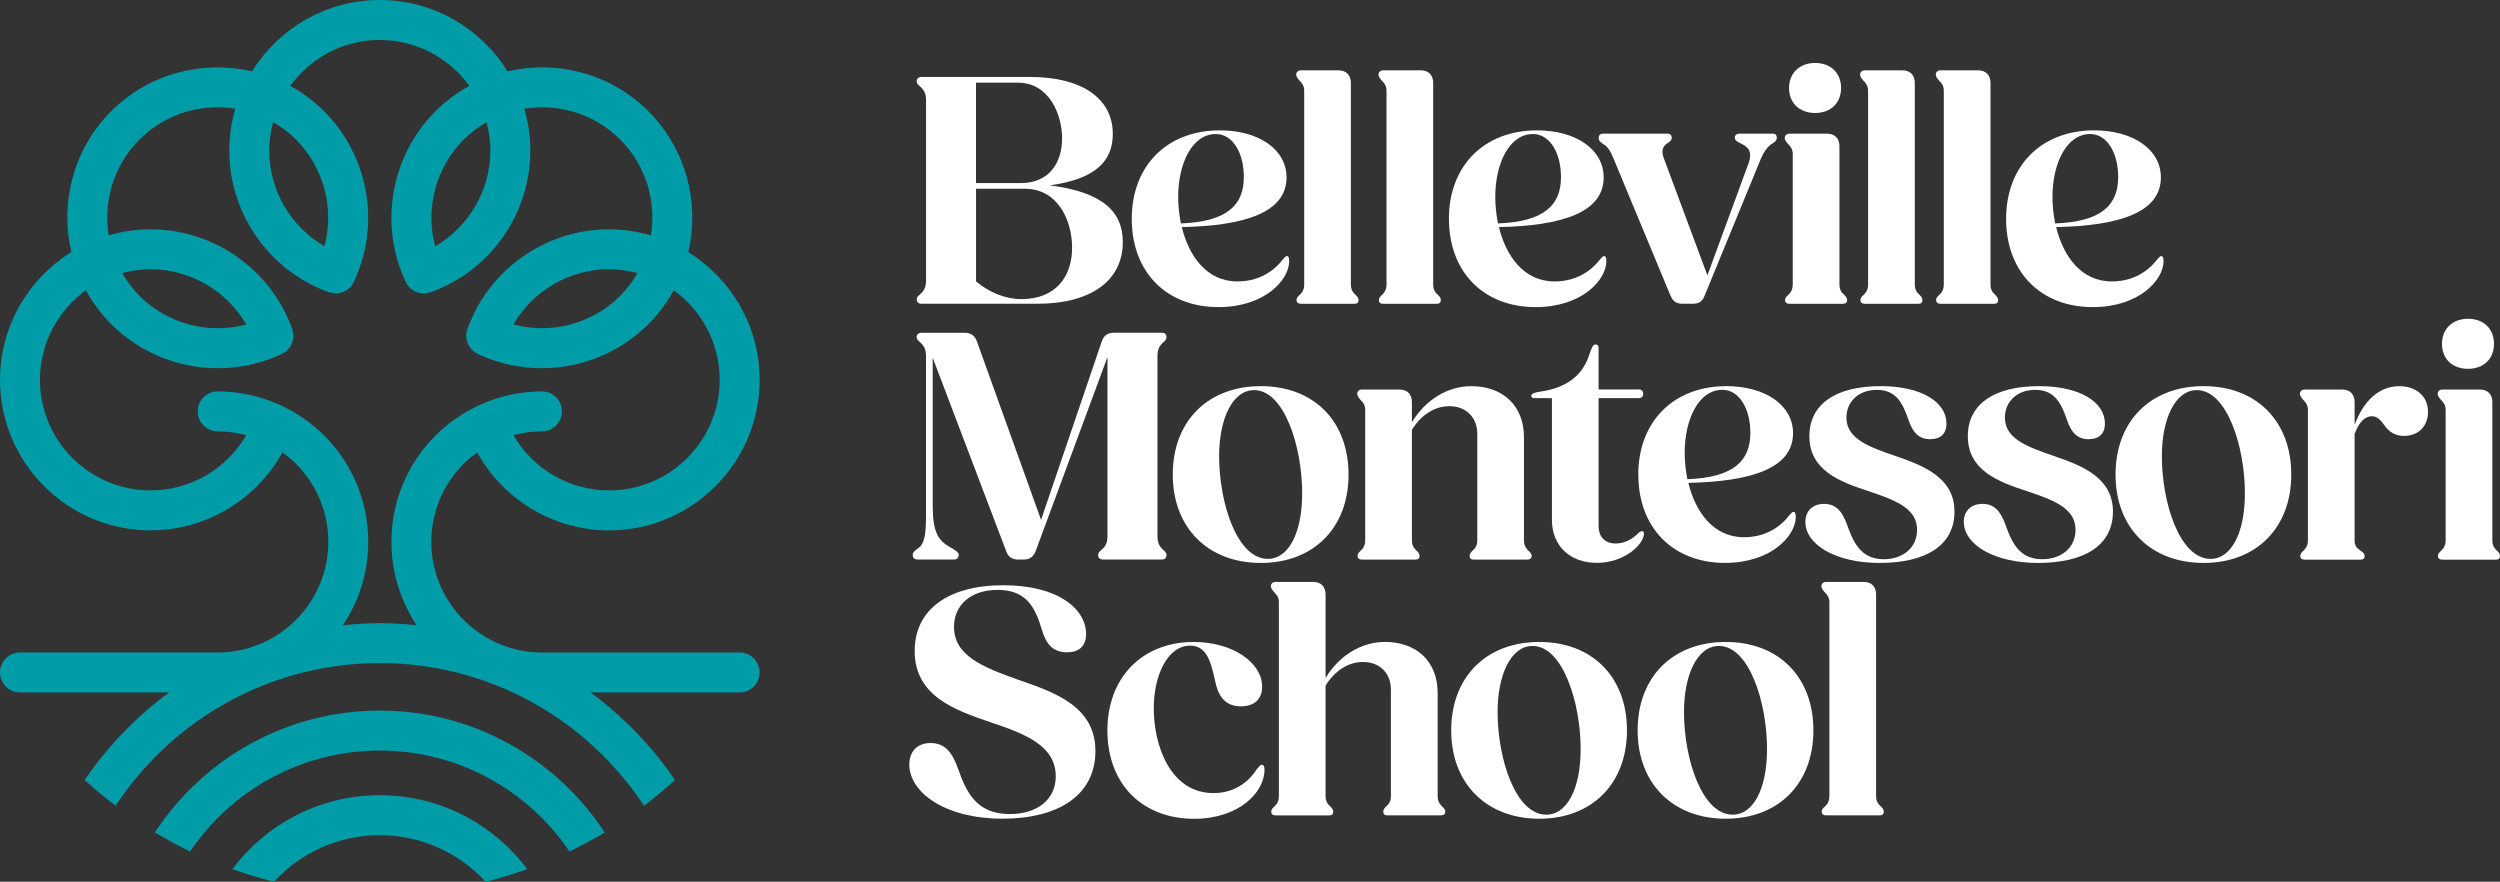 <svg xmlns="http://www.w3.org/2000/svg" id="Layer_1" data-name="Layer 1" viewBox="0 0 653.58 230.51"><rect x="0" y="0" width="653.58" height="230.51" fill="#333333" stroke="none"/><g><path d="M193.36,170.59h-51.69c-2.93,0-5.75-.45-8.42-1.26-.84-.33-1.7-.61-2.54-.91-10.52-4.33-17.95-14.68-17.95-26.74,0-7.72,3.01-14.98,8.47-20.44,1.1-1.1,2.29-2.07,3.52-2.96,6.84,12.4,20.02,20.38,34.48,20.38,21.7,0,39.36-17.66,39.36-39.36,0-14.1-7.48-26.45-18.65-33.41,2.99-12.81-.46-26.84-10.43-36.81-9.97-9.97-23.99-13.42-36.81-10.43C125.75,7.48,113.39,0,99.29,0s-26.45,7.48-33.41,18.65c-12.82-2.98-26.84.47-36.81,10.43-9.97,9.97-13.42,23.99-10.43,36.81C7.48,72.84,0,85.2,0,99.29c0,21.7,17.65,39.36,39.36,39.36,14.46,0,27.64-7.98,34.48-20.38,1.23.89,2.42,1.87,3.52,2.96,5.46,5.46,8.47,12.72,8.47,20.44,0,12.05-7.42,22.39-17.92,26.72-.86.31-1.73.59-2.58.93-2.66.81-5.49,1.26-8.41,1.26H5.22c-2.88,0-5.22,2.34-5.22,5.22s2.34,5.22,5.22,5.22h38.99c-8.59,6.32-16.08,14.06-22.07,22.9,2.59,2.37,5.29,4.61,8.08,6.73,14.8-22.45,40.23-37.3,69.07-37.3s54.27,14.85,69.07,37.3c2.8-2.12,5.5-4.36,8.08-6.73-5.99-8.84-13.48-16.58-22.07-22.9h38.99c2.89,0,5.22-2.34,5.22-5.22s-2.34-5.22-5.22-5.22ZM89.67,163.45c4.16-6.24,6.6-13.72,6.6-21.77,0-10.51-4.09-20.4-11.53-27.83-3.11-3.11-6.67-5.6-10.5-7.48-.3-.19-.63-.35-.98-.47-.01,0-.03,0-.04-.01-5.06-2.31-10.58-3.56-16.31-3.56-2.89,0-5.22,2.34-5.22,5.22s2.34,5.22,5.22,5.22c2.56,0,5.05.36,7.46,1-5.1,8.8-14.6,14.44-25.01,14.44-15.94,0-28.91-12.97-28.91-28.91,0-9.63,4.75-18.15,12.01-23.41,1.75,3.17,3.93,6.17,6.62,8.86,7.54,7.54,17.64,11.52,27.89,11.52,5.68,0,11.41-1.23,16.76-3.75.08-.04.15-.1.23-.14.17-.09.32-.18.48-.29.13-.09.26-.19.39-.29.14-.12.27-.23.39-.36.11-.12.22-.24.32-.36.11-.13.21-.28.31-.42.09-.14.17-.27.24-.41.08-.16.16-.31.22-.48.06-.14.11-.29.16-.44.05-.17.1-.34.13-.52.03-.15.05-.3.07-.46.02-.18.03-.36.03-.54,0-.16,0-.32-.02-.48-.02-.18-.04-.35-.08-.53-.03-.17-.07-.33-.12-.49-.03-.1-.04-.19-.07-.28-5.59-15.6-20.48-26.08-37.06-26.08-3.8,0-7.46.57-10.94,1.58-1.42-8.85,1.25-18.24,8.06-25.05,6.81-6.81,16.2-9.48,25.05-8.06-1.01,3.48-1.58,7.14-1.58,10.94,0,16.58,10.48,31.47,26.08,37.06v-.03c2.51.9,5.33-.21,6.48-2.66,7.08-14.98,3.96-32.92-7.76-44.65-2.69-2.69-5.68-4.88-8.86-6.62,5.26-7.26,13.78-12.01,23.41-12.01s18.15,4.75,23.41,12.01c-3.17,1.75-6.17,3.93-8.86,6.62-11.72,11.72-14.84,29.66-7.76,44.65,1.16,2.45,3.97,3.56,6.48,2.66v.03c15.61-5.59,26.09-20.48,26.09-37.06,0-3.8-.57-7.46-1.58-10.94,8.85-1.42,18.24,1.25,25.05,8.06,6.81,6.81,9.48,16.2,8.06,25.05-3.48-1.01-7.14-1.58-10.94-1.58-16.58,0-31.47,10.48-37.06,26.08-.03.09-.04.19-.07.28-.05.16-.09.32-.12.49-.04.18-.06.35-.08.53-.01.16-.02.32-.02.48,0,.18.01.36.03.54.02.15.04.3.07.45.04.18.08.35.13.53.05.15.1.29.16.43.07.16.14.32.23.48.08.14.15.27.24.41.1.15.2.29.31.42.1.12.21.24.32.36.13.13.26.25.4.37.12.1.25.2.38.29.15.1.31.2.48.29.08.04.15.1.23.14,5.35,2.53,11.07,3.75,16.76,3.75,10.24,0,20.35-3.98,27.89-11.52,2.69-2.69,4.88-5.68,6.62-8.86,7.26,5.26,12.01,13.78,12.01,23.41,0,15.94-12.97,28.91-28.91,28.91-10.41,0-19.91-5.64-25.01-14.44,2.41-.64,4.9-1,7.46-1,2.88,0,5.22-2.34,5.22-5.22s-2.34-5.22-5.22-5.22c-5.73,0-11.25,1.25-16.31,3.56-.01,0-.03,0-.04.01-.35.13-.67.28-.98.47-3.84,1.89-7.39,4.37-10.5,7.48-7.43,7.43-11.53,17.32-11.53,27.83,0,8.05,2.44,15.53,6.6,21.77-3.17-.33-6.37-.54-9.62-.54s-6.46.21-9.62.54ZM31.92,71.39c2.38-.63,4.86-1,7.43-1,10.42,0,19.91,5.64,25.02,14.44-9.83,2.62-20.54-.11-27.9-7.48-1.82-1.82-3.31-3.84-4.54-5.96ZM84.83,64.37c-8.8-5.1-14.44-14.6-14.44-25.02,0-2.57.37-5.06,1-7.43,2.13,1.23,4.15,2.72,5.96,4.54,7.37,7.37,10.09,18.07,7.48,27.9ZM128.2,39.36c0,10.42-5.64,19.91-14.44,25.02-2.61-9.83.11-20.54,7.48-27.9,1.82-1.82,3.84-3.31,5.96-4.54.63,2.38,1,4.86,1,7.43ZM166.66,71.39c-1.23,2.13-2.72,4.15-4.54,5.96-7.36,7.37-18.07,10.09-27.9,7.48,5.1-8.8,14.6-14.44,25.02-14.44,2.57,0,5.06.37,7.43,1Z" style="fill: #009ca7;"></path><path d="M99.29,185.77c-24.58,0-46.24,12.69-58.8,31.85,2.99,1.8,6.05,3.47,9.21,4.99,10.76-15.91,28.98-26.39,49.59-26.39s38.83,10.48,49.59,26.39c3.15-1.52,6.22-3.19,9.21-4.98-12.56-19.17-34.22-31.86-58.8-31.86Z" style="fill: #009ca7;"></path><path d="M99.29,207.89c-15.75,0-29.75,7.6-38.55,19.33,3.55,1.27,7.18,2.37,10.89,3.29,6.89-7.46,16.72-12.17,27.66-12.17s20.77,4.71,27.66,12.17c3.7-.92,7.34-2.02,10.89-3.29-8.79-11.73-22.8-19.33-38.54-19.33Z" style="fill: #009ca7;"></path></g><g><path d="M239.65,78.29c0-.61.35-.87,1.05-1.48.61-.61,1.4-1.39,1.4-3.49V26.23c0-2.09-.79-2.88-1.4-3.49-.7-.61-1.05-.87-1.05-1.48,0-.7.52-1.14,1.22-1.14h28.43c13.51,0,21.62,5.58,21.62,14.91,0,6.89-4.27,11.77-16.48,13.43,13.86,1.75,19.1,6.89,19.1,14.82,0,10.11-8.37,16.13-22.32,16.13h-30.34c-.7,0-1.22-.43-1.22-1.13ZM266.85,47.86c7.32,0,10.81-5.15,10.81-11.69s-3.58-14.56-11.51-14.56h-10.99v26.25h11.68ZM267.03,78.2c9.15,0,13.25-6.1,13.25-13.43s-3.84-15.43-12.38-15.43h-12.73v24.24c3.49,2.88,7.67,4.62,11.86,4.62Z" style="fill: #fff;"></path><path d="M295.88,57.19c0-13.78,9.15-23.11,23.02-23.11,10.29,0,17.44,5.06,17.44,12.3,0,9.15-10.81,12.64-27.38,12.99,1.83,7.5,6.45,14.21,14.56,14.21,6.8,0,10.55-4.01,11.77-5.67.61-.7.87-.96,1.13-.96.35,0,.61.26.61,1.31,0,4.97-6.45,12.03-18.48,12.03-13.52,0-22.67-9.06-22.67-23.1ZM308.7,58.41c12.21-.44,16.48-4.88,16.48-12.12,0-6.28-2.87-11.25-7.32-11.25-6.19,0-9.85,7.67-9.85,16.48,0,2.27.26,4.62.7,6.89Z" style="fill: #fff;"></path><path d="M338.95,78.46c0-.52.35-.96.79-1.31.61-.61,1.22-1.3,1.22-2.79V23.71c0-1.31-.61-2.01-1.22-2.62-.52-.61-.87-1.04-.87-1.57,0-.7.52-1.13,1.22-1.13h9.85c2,0,3.22,1.22,3.22,3.31v52.66c0,1.48.61,2.18,1.31,2.79.35.35.7.79.7,1.31,0,.61-.35.96-1.05.96h-14.04c-.7,0-1.13-.35-1.13-.96Z" style="fill: #fff;"></path><path d="M360.48,78.46c0-.52.35-.96.78-1.31.61-.61,1.22-1.3,1.22-2.79V23.71c0-1.31-.61-2.01-1.22-2.62-.52-.61-.87-1.04-.87-1.57,0-.7.53-1.13,1.22-1.13h9.85c2,0,3.22,1.22,3.22,3.31v52.66c0,1.48.61,2.18,1.31,2.79.35.35.69.79.69,1.31,0,.61-.34.96-1.05.96h-14.04c-.7,0-1.13-.35-1.13-.96Z" style="fill: #fff;"></path><path d="M378.79,57.19c0-13.78,9.16-23.11,23.02-23.11,10.29,0,17.44,5.06,17.44,12.3,0,9.15-10.82,12.64-27.38,12.99,1.83,7.5,6.45,14.21,14.56,14.21,6.8,0,10.55-4.01,11.78-5.67.61-.7.87-.96,1.13-.96.35,0,.61.26.61,1.31,0,4.97-6.45,12.03-18.48,12.03-13.52,0-22.67-9.06-22.67-23.1ZM391.61,58.41c12.21-.44,16.48-4.88,16.48-12.12,0-6.28-2.88-11.25-7.32-11.25-6.19,0-9.86,7.67-9.86,16.48,0,2.27.27,4.62.7,6.89Z" style="fill: #fff;"></path><path d="M436.77,77.41l-15-36.1c-.7-1.74-1.39-2.88-2.52-3.58-.79-.52-1.31-.87-1.31-1.66,0-.7.44-1.13,1.14-1.13h16.91c.61,0,1.05.43,1.05,1.04,0,.7-.43,1.05-1.3,1.57-1.05.78-1.49,1.92-.79,3.75l11.42,30.69,10.73-29.21c1.22-3.4-.26-4.45-2.09-5.32-.87-.43-1.48-.78-1.48-1.48,0-.61.53-1.04,1.13-1.04h8.9c.61,0,.96.43.96,1.04,0,.79-.61,1.22-1.48,1.74-.96.7-1.83,1.83-2.61,3.58l-14.83,36.1c-.52,1.4-1.48,2-2.87,2h-2.96c-1.48,0-2.44-.61-2.96-2Z" style="fill: #fff;"></path><path d="M466.67,78.46c0-.52.35-.96.79-1.31.61-.61,1.22-1.3,1.22-2.79v-34.09c0-1.31-.61-2-1.22-2.62-.53-.61-.87-1.05-.87-1.57,0-.7.52-1.13,1.22-1.13h9.85c2.01,0,3.23,1.22,3.23,3.31v36.1c0,1.48.61,2.18,1.31,2.79.35.35.7.79.7,1.31,0,.61-.35.96-1.05.96h-14.04c-.7,0-1.14-.35-1.14-.96ZM474.52,16.46c4.1,0,6.8,2.62,6.8,6.54s-2.71,6.54-6.8,6.54-6.8-2.62-6.8-6.54,2.79-6.54,6.8-6.54Z" style="fill: #fff;"></path><path d="M486.37,78.46c0-.52.35-.96.79-1.31.61-.61,1.22-1.3,1.22-2.79V23.71c0-1.31-.61-2.01-1.22-2.62-.52-.61-.87-1.04-.87-1.57,0-.7.53-1.13,1.22-1.13h9.85c2.01,0,3.23,1.22,3.23,3.31v52.66c0,1.48.61,2.18,1.31,2.79.35.35.69.79.69,1.31,0,.61-.34.96-1.04.96h-14.04c-.7,0-1.14-.35-1.14-.96Z" style="fill: #fff;"></path><path d="M506.16,78.46c0-.52.35-.96.79-1.31.61-.61,1.22-1.3,1.22-2.79V23.71c0-1.31-.61-2.01-1.22-2.62-.52-.61-.87-1.04-.87-1.57,0-.7.52-1.13,1.22-1.13h9.85c2,0,3.23,1.22,3.23,3.31v52.66c0,1.48.61,2.18,1.3,2.79.35.35.7.79.7,1.31,0,.61-.35.96-1.04.96h-14.04c-.7,0-1.13-.35-1.13-.96Z" style="fill: #fff;"></path><path d="M524.46,57.19c0-13.78,9.16-23.11,23.02-23.11,10.29,0,17.44,5.06,17.44,12.3,0,9.15-10.81,12.64-27.38,12.99,1.84,7.5,6.45,14.21,14.57,14.21,6.8,0,10.55-4.01,11.77-5.67.61-.7.87-.96,1.13-.96.35,0,.61.26.61,1.31,0,4.97-6.45,12.03-18.49,12.03-13.51,0-22.67-9.06-22.67-23.1ZM537.28,58.41c12.21-.44,16.48-4.88,16.48-12.12,0-6.28-2.88-11.25-7.32-11.25-6.19,0-9.86,7.67-9.86,16.48,0,2.27.26,4.62.7,6.89Z" style="fill: #fff;"></path><path d="M238.6,145.16c0-.7.52-1.22,1.57-1.92,1.31-1.05,1.92-2.71,1.92-8.46v-41.68c0-2.09-.79-2.88-1.4-3.49-.7-.61-1.05-.87-1.05-1.48,0-.7.52-1.13,1.22-1.13h11.34c1.57,0,2.7.7,3.23,2.35l16.74,46.56,15.87-46.65c.52-1.57,1.57-2.27,3.23-2.27h12.56c.7,0,1.13.44,1.13,1.13,0,.61-.26.87-.96,1.48-.61.61-1.4,1.39-1.4,3.49v47.09c0,2.09.78,2.87,1.4,3.48.7.61.96.87.96,1.48,0,.7-.44,1.13-1.13,1.13h-15.52c-.7,0-1.22-.44-1.22-1.13,0-.61.26-.87.96-1.48.7-.61,1.48-1.39,1.48-3.48v-46.83l-18.75,50.66c-.52,1.48-1.57,2.27-3.05,2.27h-1.66c-1.57,0-2.62-.87-3.05-2.27l-19.18-50.49v38.63c0,7.06,1.48,9.15,4.53,10.9,1.66.96,2.27,1.31,2.27,2.09,0,.7-.52,1.13-1.22,1.13h-9.59c-.7,0-1.22-.44-1.22-1.13Z" style="fill: #fff;"></path><path d="M306.6,124.06c0-13.95,9.16-23.11,23.02-23.11s22.93,9.16,22.93,23.11-9.15,23.11-22.93,23.11-23.02-9.16-23.02-23.11ZM331.45,146.12c5.23,0,8.98-6.45,8.98-17.18,0-12.21-4.71-26.95-12.55-26.95-5.67,0-9.16,7.5-9.16,17.26,0,12.29,4.71,26.86,12.73,26.86Z" style="fill: #fff;"></path><path d="M384.2,145.34c0-.53.34-.96.7-1.31.7-.61,1.31-1.31,1.31-2.79v-27.81c0-4.36-2.96-7.24-7.33-7.24-3.92,0-7.5,2.44-9.76,6.19v28.86c0,1.48.61,2.18,1.3,2.79.35.35.7.79.7,1.31,0,.61-.35.96-1.04.96h-14.04c-.7,0-1.13-.35-1.13-.96,0-.53.35-.96.78-1.31.61-.61,1.22-1.31,1.22-2.79v-34.09c0-1.31-.61-2-1.22-2.61-.52-.61-.87-1.04-.87-1.57,0-.69.52-1.13,1.22-1.13h9.85c2.01,0,3.23,1.22,3.23,3.31v5.23c3.49-5.76,9.24-9.42,15.52-9.42,8.02,0,13.77,4.88,13.77,13.34v26.94c0,1.48.61,2.18,1.22,2.79.43.35.79.79.79,1.31,0,.61-.44.96-1.14.96h-14.04c-.7,0-1.04-.35-1.04-.96Z" style="fill: #fff;"></path><path d="M405.72,135.92v-31.83h-4.71c-.35,0-.7-.26-.7-.61,0-.61.87-.87,2.53-1.13,6.19-.87,10.81-3.84,12.64-9.59.61-1.83.96-2.71,1.66-2.71.52,0,.78.35.78.96v10.81h10.55c.7,0,1.13.44,1.13,1.13s-.44,1.13-1.13,1.13h-10.55v33.39c0,2.88,1.66,4.62,4.45,4.62,2.53,0,4.45-1.31,5.58-2.36.61-.61.96-.87,1.3-.87s.53.26.53.61c0,2.88-5.15,7.68-12.29,7.68s-11.77-4.54-11.77-11.25Z" style="fill: #fff;"></path><path d="M428.3,124.06c0-13.77,9.16-23.11,23.02-23.11,10.29,0,17.44,5.06,17.44,12.29,0,9.16-10.81,12.64-27.37,13,1.83,7.5,6.45,14.21,14.56,14.21,6.8,0,10.55-4.01,11.77-5.67.61-.7.87-.96,1.14-.96.35,0,.61.26.61,1.31,0,4.97-6.45,12.03-18.49,12.03-13.51,0-22.67-9.07-22.67-23.11ZM441.12,125.28c12.21-.44,16.48-4.88,16.48-12.12,0-6.28-2.88-11.25-7.32-11.25-6.19,0-9.85,7.67-9.85,16.48,0,2.27.26,4.62.7,6.89Z" style="fill: #fff;"></path><path d="M471.99,136.44c0-2.88,1.91-4.71,4.88-4.71,3.49,0,4.88,2.53,5.93,5.23,1.57,4.36,3.4,9.24,9.67,9.24,5.06,0,8.72-3.05,8.72-7.67,0-5.67-5.67-7.76-12.64-10.11-7.5-2.44-15.52-5.41-15.52-14.39,0-8.2,6.63-13.08,18.66-13.08,10.81,0,17.18,4.27,17.18,9.77,0,2.79-1.66,4.1-4.27,4.1-3.22,0-4.62-2.18-5.5-4.62-1.48-4.18-2.96-8.28-8.45-8.28-4.8,0-7.94,3.14-7.94,7.24,0,5.58,5.93,7.67,12.73,10.02,7.41,2.53,15.52,5.67,15.52,14.56s-7.5,13.43-19.62,13.43c-11.42,0-19.36-4.8-19.36-10.73Z" style="fill: #fff;"></path><path d="M513.4,136.44c0-2.88,1.91-4.71,4.88-4.71,3.49,0,4.88,2.53,5.93,5.23,1.57,4.36,3.4,9.24,9.68,9.24,5.06,0,8.72-3.05,8.72-7.67,0-5.67-5.67-7.76-12.64-10.11-7.5-2.44-15.52-5.41-15.52-14.39,0-8.2,6.62-13.08,18.66-13.08,10.81,0,17.18,4.27,17.18,9.77,0,2.79-1.66,4.1-4.27,4.1-3.23,0-4.62-2.18-5.49-4.62-1.48-4.18-2.97-8.28-8.46-8.28-4.8,0-7.93,3.14-7.93,7.24,0,5.58,5.93,7.67,12.73,10.02,7.41,2.53,15.52,5.67,15.52,14.56s-7.5,13.43-19.62,13.43c-11.42,0-19.36-4.8-19.36-10.73Z" style="fill: #fff;"></path><path d="M553.07,124.06c0-13.95,9.15-23.11,23.01-23.11s22.93,9.16,22.93,23.11-9.15,23.11-22.93,23.11-23.01-9.16-23.01-23.11ZM577.91,146.12c5.23,0,8.98-6.45,8.98-17.18,0-12.21-4.71-26.95-12.56-26.95-5.67,0-9.15,7.5-9.15,17.26,0,12.29,4.7,26.86,12.73,26.86Z" style="fill: #fff;"></path><path d="M601.36,145.34c0-.53.35-.96.78-1.31.61-.61,1.22-1.31,1.22-2.79v-34.09c0-1.31-.61-2-1.22-2.61-.52-.61-.87-1.04-.87-1.57,0-.69.53-1.13,1.22-1.13h9.86c2,0,3.22,1.22,3.22,3.31v5.93c2.35-6.37,6.45-10.12,11.69-10.12,4.1,0,7.5,2.36,7.5,6.72,0,3.66-2.44,6.28-6.28,6.28-2.27,0-3.92-1.04-5.14-2.79-.96-1.31-1.83-2.35-3.23-2.35-1.74,0-3.31,1.31-4.54,4.62v27.81c0,1.4.53,2.01,1.31,2.53.87.61,1.31.96,1.31,1.57s-.35.96-1.05.96h-14.65c-.7,0-1.13-.35-1.13-.96Z" style="fill: #fff;"></path><path d="M637.36,145.34c0-.53.35-.96.79-1.31.61-.61,1.22-1.31,1.22-2.79v-34.09c0-1.31-.61-2-1.22-2.61-.52-.61-.87-1.04-.87-1.57,0-.69.52-1.13,1.22-1.13h9.85c2,0,3.23,1.22,3.23,3.31v36.1c0,1.48.61,2.18,1.3,2.79.35.35.7.79.7,1.31,0,.61-.35.96-1.05.96h-14.04c-.7,0-1.14-.35-1.14-.96ZM645.21,83.34c4.1,0,6.8,2.62,6.8,6.54s-2.7,6.54-6.8,6.54-6.8-2.61-6.8-6.54,2.79-6.54,6.8-6.54Z" style="fill: #fff;"></path><path d="M237.73,199.83c0-3.48,2.18-5.58,5.58-5.58,3.93,0,5.76,2.79,7.15,6.71,2.09,5.84,4.62,11.86,13.52,11.86,7.23,0,12.03-3.84,12.03-9.85,0-7.85-7.59-10.99-16.74-14.04-9.77-3.31-20.14-6.98-20.14-18.75,0-10.72,8.63-17.18,23.19-17.18s21.62,6.37,21.62,12.73c0,3.4-2.09,4.8-4.97,4.8-3.83,0-5.49-2.27-6.54-5.76-1.66-5.41-3.66-10.55-11.6-10.55-7.24,0-11.42,4.1-11.42,9.68,0,7.59,7.67,10.55,16.92,13.86,9.68,3.31,20.05,7.06,20.05,18.57s-9.59,17.7-24.33,17.7-24.33-6.71-24.33-14.22Z" style="fill: #fff;"></path><path d="M289.51,190.94c0-13.87,9.15-23.11,22.58-23.11,10.2,0,17.87,5.41,17.87,11.69,0,3.4-2.18,5.14-5.58,5.14-4.54,0-6.02-3.31-6.71-6.63-1.13-5.23-2.27-9.24-6.54-9.24-5.84,0-9.5,7.67-9.5,16.4,0,9.76,4.36,22.15,15.61,22.15,6.45,0,9.94-4.01,11.34-6.28.7-.79.96-1.13,1.3-1.13.44,0,.7.35.7,1.31,0,5.93-6.71,12.82-18.4,12.82-13.52,0-22.67-9.07-22.67-23.1Z" style="fill: #fff;"></path><path d="M361.62,212.21c0-.52.35-.96.7-1.31.7-.61,1.31-1.3,1.31-2.79v-27.81c0-4.36-2.96-7.24-7.32-7.24-3.92,0-7.5,2.44-9.76,6.19v28.86c0,1.49.61,2.18,1.31,2.79.35.35.7.79.7,1.31,0,.61-.35.96-1.05.96h-14.04c-.7,0-1.13-.35-1.13-.96,0-.52.35-.96.78-1.31.61-.61,1.22-1.3,1.22-2.79v-50.66c0-1.31-.61-2-1.22-2.62-.52-.61-.87-1.05-.87-1.57,0-.7.52-1.13,1.22-1.13h9.85c2,0,3.23,1.22,3.23,3.31v21.8c3.49-5.75,9.24-9.42,15.52-9.42,8.02,0,13.78,4.88,13.78,13.34v26.94c0,1.49.61,2.18,1.22,2.79.43.35.78.79.78,1.31,0,.61-.44.96-1.14.96h-14.04c-.69,0-1.04-.35-1.04-.96Z" style="fill: #fff;"></path><path d="M379.39,190.94c0-13.95,9.16-23.11,23.02-23.11s22.93,9.16,22.93,23.11-9.16,23.1-22.93,23.1-23.02-9.16-23.02-23.1ZM404.25,212.99c5.23,0,8.98-6.45,8.98-17.18,0-12.21-4.71-26.94-12.56-26.94-5.66,0-9.15,7.5-9.15,17.26,0,12.29,4.71,26.85,12.73,26.85Z" style="fill: #fff;"></path><path d="M428.13,190.94c0-13.95,9.16-23.11,23.02-23.11s22.93,9.16,22.93,23.11-9.15,23.1-22.93,23.1-23.02-9.16-23.02-23.1ZM452.98,212.99c5.23,0,8.98-6.45,8.98-17.18,0-12.21-4.71-26.94-12.56-26.94-5.67,0-9.15,7.5-9.15,17.26,0,12.29,4.71,26.85,12.73,26.85Z" style="fill: #fff;"></path><path d="M476.25,212.21c0-.52.35-.96.79-1.31.61-.61,1.22-1.3,1.22-2.79v-50.66c0-1.31-.61-2-1.22-2.62-.52-.61-.87-1.05-.87-1.57,0-.7.52-1.13,1.22-1.13h9.85c2.01,0,3.23,1.22,3.23,3.31v52.66c0,1.49.61,2.18,1.31,2.79.35.35.7.79.7,1.31,0,.61-.35.96-1.05.96h-14.04c-.7,0-1.14-.35-1.14-.96Z" style="fill: #fff;"></path></g></svg>